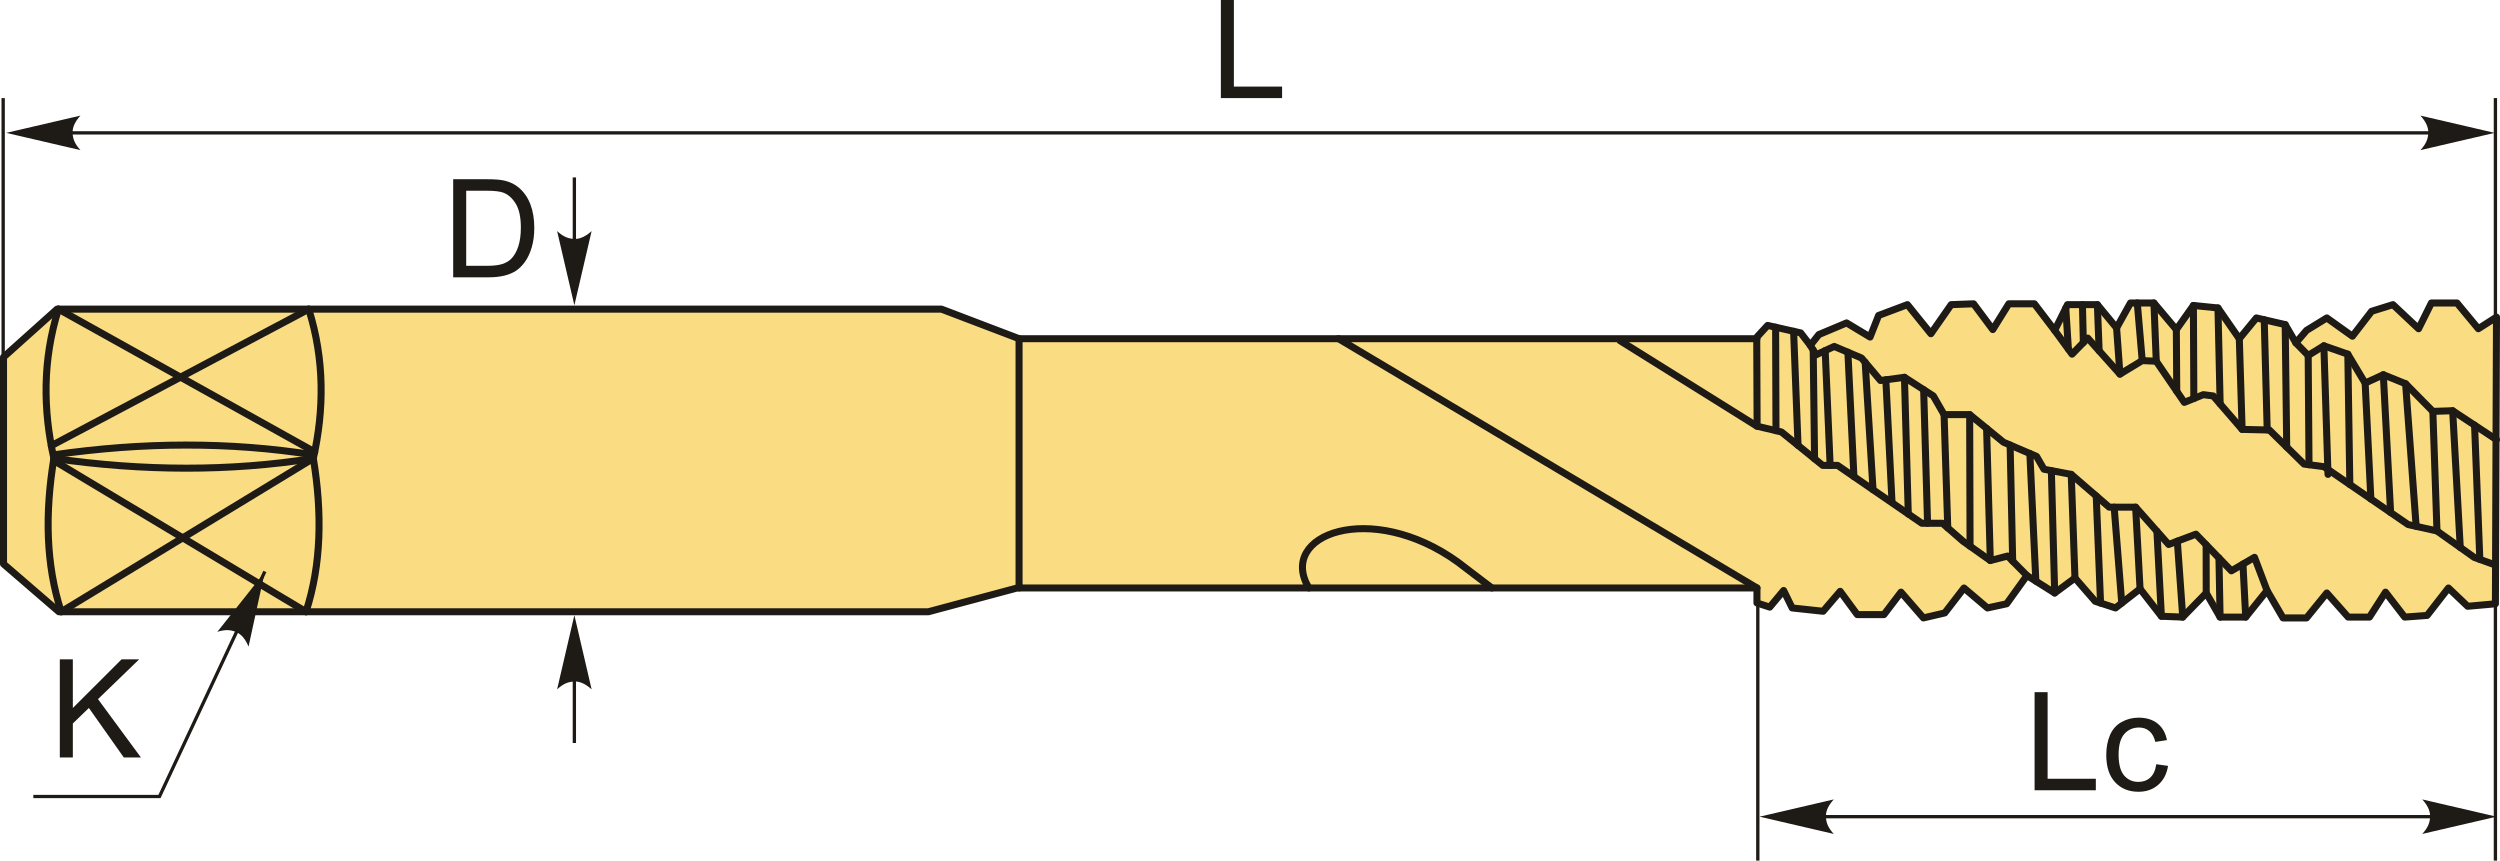 <?xml version="1.0" encoding="UTF-8"?>
<!DOCTYPE svg PUBLIC "-//W3C//DTD SVG 1.1//EN" "http://www.w3.org/Graphics/SVG/1.1/DTD/svg11.dtd">
<!-- Creator: CorelDRAW 2018 (64-Bit) -->
<svg xmlns="http://www.w3.org/2000/svg" xml:space="preserve" width="150.423mm" height="51.78mm" version="1.1" style="shape-rendering:geometricPrecision; text-rendering:geometricPrecision; image-rendering:optimizeQuality; fill-rule:evenodd; clip-rule:evenodd"
viewBox="0 0 15044.44 5178.71"
 xmlns:xlink="http://www.w3.org/1999/xlink">
 <defs>
  <style type="text/css">
   <![CDATA[
    .str1 {stroke:#1E1A16;stroke-width:20;stroke-miterlimit:22.926}
    .str0 {stroke:#1E1A16;stroke-width:42.34;stroke-linecap:round;stroke-linejoin:round;stroke-miterlimit:22.926}
    .fil1 {fill:none}
    .fil0 {fill:#FADC82}
    .fil3 {fill:#1E1A16;fill-rule:nonzero}
    .fil2 {fill:#1E1A16;fill-rule:nonzero}
   ]]>
  </style>
 </defs>
 <g id="Layer_x0020_1">
  <g id="_1769588796304">
   <g>
    <polygon class="fil0 str0" points="354.52,3681.4 21.17,3393.74 21.17,2149.25 343.41,1860.35 5665.79,1860.35 6132.48,2038.14 10136.95,2038.14 10572.93,2038.14 10572.93,2028.28 10637.14,1958.26 10836.23,2003.27 10894.02,2078.28 10945.4,2013.27 11112.37,1943.26 11253.64,2028.28 11305.02,1898.26 11478.4,1833.25 11619.69,2008.27 11741.7,1833.25 11876.57,1828.26 11992.15,1983.26 12088.49,1828.26 12242.61,1828.26 12364.62,1988.26 12441.69,1833.25 12621.5,1833.25 12737.09,1973.27 12820.57,1823.25 12961.86,1823.25 13096.72,1983.26 13199.46,1838.26 13347.17,1853.27 13475.61,2038.29 13578.35,1913.27 13751.73,1953.27 13815.96,2063.27 13880.17,1988.26 14002.19,1913.27 14156.32,2023.27 14271.91,1873.25 14400.35,1833.25 14554.48,1978.26 14631.53,1823.25 14785.66,1823.25 14914.1,1978.26 15023.28,1908.27 15016.85,3633.49 14849.87,3648.49 14734.28,3538.48 14605.84,3703.5 14470.98,3713.5 14355.39,3563.47 14259.07,3713.5 14130.63,3713.5 14002.19,3568.47 13880.17,3718.5 13738.9,3718.5 13642.56,3553.47 13514.13,3713.5 13360.01,3713.5 13276.52,3568.47 13135.25,3713.5 13006.81,3708.5 12878.38,3543.49 12730.67,3658.49 12608.65,3618.5 12486.64,3478.46 12364.62,3568.47 12197.65,3463.46 12075.63,3633.49 11960.05,3658.49 11818.78,3538.48 11703.18,3688.49 11574.74,3718.5 11439.87,3563.47 11337.13,3698.5 11176.58,3698.5 11073.83,3558.48 10971.09,3678.5 10784.84,3658.49 10733.48,3553.47 10649.98,3653.48 10572.93,3628.49 10572.93,3538.18 6121.37,3538.18 5586.88,3681.4 "/>
    <path class="fil1 str0" d="M1857.94 1860.35c96.13,307.32 92.78,605.62 27.51,898.3 54.24,328.28 48.5,638.52 -44.03,922.75"/>
    <path class="fil1 str0" d="M351.79 1860.35c-96.13,307.32 -92.78,605.62 -27.51,898.3 -54.24,328.28 -48.5,638.52 44.03,922.75"/>
    <line class="fil1 str0" x1="351.79" y1="1860.35" x2="1893.79" y2= "2719.59" />
    <line class="fil1 str0" x1="1857.94" y1="1860.35" x2="308.67" y2= "2682.14" />
    <line class="fil1 str0" x1="1841.43" y1="3681.4" x2="322.74" y2= "2770.87" />
    <line class="fil1 str0" x1="368.3" y1="3681.4" x2="1885.45" y2= "2758.65" />
    <path class="fil1 str0" d="M1885.45 2758.65c-502.37,79.29 -1023.18,77.43 -1561.18,0"/>
    <path class="fil1 str0" d="M1885.45 2737.04c-502.37,-79.28 -1023.18,-77.42 -1561.18,0"/>
    <line class="fil1 str0" x1="6132.48" y1="2038.14" x2="6132.48" y2= "3538.18" />
    <path class="fil1 str0" d="M7876.41 3538.18c-192.75,-320.95 373.52,-532.91 896.69,-155.76l204.73 155.76"/>
    <polyline class="fil1 str0" points="15023.27,2645.82 14759.59,2471.71 14640.36,2475.58 14476.38,2309.21 14342.24,2255.05 14232.94,2305.34 14128.6,2131.24 13984.51,2080.94 13890.11,2138.99 13815.96,2063.27 "/>
    <polyline class="fil1 str0" points="15016.85,3400.26 14888.78,3353.83 14665.19,3195.2 14491.3,3156.51 13984.51,2808.3 13865.27,2792.83 13656.59,2587.77 13492.63,2583.9 13318.74,2382.72 13259.12,2374.99 13144.83,2421.41 12975.91,2173.8 12891.45,2169.93 12757.31,2251.19 12563.53,2034.52 12469.13,2131.24 12364.62,1988.27 "/>
    <line class="fil1 str0" x1="14891.44" y1="2558.76" x2="14923.07" y2= "3366.26" />
    <line class="fil1 str0" x1="14759.59" y1="2471.71" x2="14805.28" y2= "3294.59" />
    <line class="fil1 str0" x1="14640.36" y1="2475.58" x2="14665.19" y2= "3195.2" />
    <line class="fil1 str0" x1="14476.38" y1="2309.21" x2="14539.86" y2= "3167.32" />
    <line class="fil1 str0" x1="14342.24" y1="2255.05" x2="14386.14" y2= "3084.26" />
    <line class="fil1 str0" x1="14232.94" y1="2305.34" x2="14267.32" y2= "3002.63" />
    <line class="fil1 str0" x1="14128.6" y1="2131.24" x2="14140.79" y2= "2915.68" />
    <line class="fil1 str0" x1="13984.51" y1="2080.94" x2="14009.36" y2= "2854.73" />
    <line class="fil1 str0" x1="13890.11" y1="2138.99" x2="13895.09" y2= "2796.71" />
    <line class="fil1 str0" x1="13751.74" y1="1953.26" x2="13760.94" y2= "2690.31" />
    <line class="fil1 str0" x1="13625.54" y1="1924.16" x2="13643.48" y2= "2586.43" />
    <line class="fil1 str0" x1="13475.61" y1="2038.29" x2="13492.63" y2= "2583.9" />
    <line class="fil1 str0" x1="13347.17" y1="1853.25" x2="13360.34" y2= "2430.86" />
    <line class="fil1 str0" x1="13199.46" y1="1838.26" x2="13201.98" y2= "2398.2" />
    <line class="fil1 str0" x1="13096.72" y1="1983.27" x2="13099.18" y2= "2354.47" />
    <line class="fil1 str0" x1="12961.86" y1="1823.25" x2="12975.91" y2= "2173.8" />
    <line class="fil1 str0" x1="12861.64" y1="1823.25" x2="12891.45" y2= "2169.93" />
    <line class="fil1 str0" x1="12737.09" y1="1973.27" x2="12757.31" y2= "2251.19" />
    <line class="fil1 str0" x1="12621.5" y1="1833.26" x2="12632.16" y2= "2111.24" />
    <line class="fil1 str0" x1="12531.6" y1="1833.26" x2="12537.12" y2= "2061.61" />
    <line class="fil1 str0" x1="12431.31" y1="1854.13" x2="12447.19" y2= "2101.2" />
    <polyline class="fil1 str0" points="12197.65,3463.46 12081.58,3346.08 11977.24,3373.17 11813.28,3257.11 11689.08,3148.78 11564.87,3148.78 11058.07,2800.56 10968.64,2800.56 10720.22,2599.38 10572.93,2564.56 "/>
    <polyline class="fil1 str0" points="10894.02,2078.28 10928.89,2135.11 11038.21,2084.8 11202.17,2154.45 11316.44,2289.87 11460.53,2270.53 11634.42,2382.72 11699.01,2494.93 11853.04,2494.93 12056.74,2661.28 12255.48,2746.41 12300.2,2823.79 12464.15,2854.73 12692.71,3052.05 12851.69,3052.05 13050.44,3276.46 13214.4,3214.54 13428.04,3435.07 13567.15,3353.83 13642.56,3553.47 "/>
    <line class="fil1 str0" x1="13514.13" y1="3713.5" x2="13497.59" y2= "3394.46" />
    <line class="fil1 str0" x1="13360.01" y1="3713.5" x2="13353.19" y2= "3357.82" />
    <line class="fil1 str0" x1="13276.52" y1="3568.47" x2="13276.01" y2= "3278.14" />
    <line class="fil1 str0" x1="13135.25" y1="3713.5" x2="13102.61" y2= "3256.77" />
    <line class="fil1 str0" x1="13006.81" y1="3708.5" x2="12979.82" y2= "3196.71" />
    <line class="fil1 str0" x1="12878.38" y1="3543.49" x2="12851.69" y2= "3052.05" />
    <line class="fil1 str0" x1="12768.21" y1="3629.28" x2="12722.51" y2= "3052.05" />
    <line class="fil1 str0" x1="12640.69" y1="3628.99" x2="12614.57" y2= "2984.58" />
    <line class="fil1 str0" x1="12486.64" y1="3478.46" x2="12464.15" y2= "2854.73" />
    <line class="fil1 str0" x1="12364.62" y1="3568.47" x2="12344.58" y2= "2832.17" />
    <line class="fil1 str0" x1="12251.29" y1="3497.19" x2="12215.25" y2= "2729.18" />
    <line class="fil1 str0" x1="12111.91" y1="3376.75" x2="12096.43" y2= "2678.29" />
    <line class="fil1 str0" x1="11977.24" y1="3373.17" x2="11954.9" y2= "2578.11" />
    <line class="fil1 str0" x1="11855.34" y1="3286.87" x2="11853.04" y2= "2494.93" />
    <line class="fil1 str0" x1="11721.25" y1="3176.85" x2="11699.01" y2= "2494.93" />
    <line class="fil1 str0" x1="11599.65" y1="3148.78" x2="11576.09" y2= "2345.09" />
    <line class="fil1 str0" x1="11483.53" y1="3092.89" x2="11460.53" y2= "2270.53" />
    <line class="fil1 str0" x1="11385.3" y1="3014.01" x2="11348.55" y2= "2285.57" />
    <line class="fil1 str0" x1="11271.55" y1="2947.24" x2="11224.13" y2= "2180.47" />
    <line class="fil1 str0" x1="11120.19" y1="2119.64" x2="11156.51" y2= "2868.2" />
    <line class="fil1 str0" x1="10983.55" y1="2109.97" x2="11013.36" y2= "2800.57" />
    <line class="fil1 str0" x1="10911.46" y1="2106.7" x2="10919.67" y2= "2760.91" />
    <line class="fil1 str0" x1="10793.51" y1="1993.62" x2="10820.19" y2= "2680.35" />
    <line class="fil1 str0" x1="10685.32" y1="1969.16" x2="10687.41" y2= "2591.63" />
    <line class="fil1 str0" x1="10571.68" y1="2041.01" x2="10573.77" y2= "2543.47" />
    <line class="fil1 str0" x1="10572.93" y1="3538.18" x2="8054.7" y2= "2038.14" />
    <line class="fil1 str0" x1="10572.93" y1="2564.56" x2="9749.53" y2= "2050.54" />
   </g>
   <line class="fil1 str1" x1="19.07" y1="2875.99" x2="19.07" y2= "590.28" />
   <line class="fil1 str1" x1="15016.85" y1="5178.71" x2="15016.85" y2= "590.28" />
   <line class="fil1 str1" x1="154.52" y1="799.55" x2="14792.73" y2= "799.55" />
   <path id="стрелка.cdr" class="fil2" d="M37.4 799.55l446.7 -103.87c-29.21,32.1 -48.76,67.7 -47.31,103.75 1.64,38.38 13.87,67.3 47.31,103.99l-446.7 -103.87z"/>
   <path id="стрелка.cdr_0" class="fil2" d="M15012.3 799.55l-446.7 -103.87c29.21,32.1 48.76,67.7 47.31,103.75 -1.64,38.38 -13.87,67.3 -47.31,103.99l446.7 -103.87z"/>
   <polygon class="fil3" points="7346.84,590.28 7346.84,0 7425.16,0 7425.16,521.03 7715.36,521.03 7715.36,590.28 "/>
   <line class="fil1 str1" x1="10838.46" y1="4914.56" x2="14862.15" y2= "4914.56" />
   <path id="стрелка.cdr_1" class="fil2" d="M15023.29 4914.56l-446.7 -103.87c29.21,32.1 48.76,67.71 47.3,103.75 -1.63,38.38 -13.87,67.3 -47.3,104l446.7 -103.88z"/>
   <path id="стрелка.cdr_2" class="fil2" d="M10588.46 4914.56l446.7 -103.87c-29.21,32.1 -48.76,67.71 -47.3,103.75 1.63,38.38 13.87,67.3 47.3,104l-446.7 -103.88z"/>
   <polygon class="fil3" points="12243.72,4755.61 12243.72,4165.32 12322.04,4165.32 12322.04,4686.36 12612.24,4686.36 12612.24,4755.61 "/>
   <path id="1" class="fil3" d="M12975.94 4598.97l70.9 9.89c-7.83,48.79 -27.61,86.84 -59.63,114.46 -32.01,27.62 -71.45,41.37 -118.04,41.37 -58.39,0 -105.38,-19.1 -140.83,-57.3 -35.59,-38.2 -53.32,-92.88 -53.32,-164.06 0,-46.17 7.7,-86.42 22.95,-121.05 15.24,-34.49 38.47,-60.46 69.8,-77.63 31.18,-17.31 65.13,-25.97 101.94,-25.97 46.31,0 84.37,11.68 113.78,35.17 29.53,23.49 48.5,56.89 56.75,100.03l-70.08 10.71c-6.73,-28.71 -18.55,-50.29 -35.73,-64.85 -17.03,-14.43 -37.65,-21.71 -61.83,-21.71 -36.55,0 -66.23,13.05 -89.17,39.16 -22.81,26.25 -34.21,67.47 -34.21,124.08 0,57.44 10.99,99.07 32.97,125.04 22.12,25.97 50.84,39.03 86.15,39.03 28.58,0 52.35,-8.66 71.31,-26.11 19.1,-17.31 31.19,-44.11 36.28,-80.24z"/>
   <g>
    <polygon class="fil3" points="359.96,4558.17 359.96,3967.89 438.28,3967.89 438.28,4260.56 731.5,3967.89 837.3,3967.89 589.7,4207.24 848.02,4558.17 744.96,4558.17 534.88,4260.28 438.28,4353.71 438.28,4558.17 "/>
    <polyline class="fil1 str1" points="200.58,4793.13 959.68,4793.13 1593.94,3439.01 "/>
    <path id="стрелка.cdr_3" class="fil2" d="M1593.15 3443.05l-97.56 448.12c-16.48,-40.16 -40.28,-73.07 -73.47,-87.2 -35.36,-14.97 -66.75,-16.3 -114.24,-1.83l285.27 -359.09z"/>
   </g>
   <path class="fil3" d="M2727.16 1668.78l0 -590.28 203.35 0c45.89,0 80.93,2.75 105.11,8.38 33.79,7.83 62.65,21.98 86.56,42.33 31.18,26.37 54.41,59.9 69.8,100.85 15.52,40.95 23.22,87.79 23.22,140.42 0,44.8 -5.22,84.5 -15.67,119.13 -10.44,34.62 -23.9,63.35 -40.26,86.01 -16.48,22.67 -34.34,40.54 -53.86,53.46 -19.37,13.05 -42.88,22.94 -70.35,29.67 -27.62,6.73 -59.23,10.03 -94.94,10.03l-212.97 0zm78.31 -69.25l125.86 0c38.89,0 69.39,-3.57 91.51,-10.85 22.12,-7.29 39.71,-17.45 52.9,-30.64 18.41,-18.55 32.84,-43.56 43.15,-74.88 10.3,-31.33 15.53,-69.26 15.53,-113.92 0,-61.83 -10.17,-109.37 -30.37,-142.62 -20.19,-33.25 -44.79,-55.51 -73.78,-66.78 -20.88,-8.1 -54.55,-12.09 -100.99,-12.09l-123.8 0 0 451.78z"/>
   <g>
    <path id="стрелка.cdr_4" class="fil2" d="M3456.4 1837.3l103.87 -446.7c-32.1,29.21 -67.7,48.76 -103.75,47.31 -38.37,-1.63 -67.3,-13.87 -103.99,-47.31l103.87 446.7z"/>
    <line class="fil1 str1" x1="3456.4" y1="1067.74" x2="3456.4" y2= "1613.95" />
   </g>
   <g>
    <path id="стрелка.cdr_5" class="fil2" d="M3456.4 3701.69l103.87 446.7c-32.1,-29.21 -67.7,-48.76 -103.75,-47.31 -38.37,1.63 -67.3,13.87 -103.99,47.31l103.87 -446.7z"/>
    <line class="fil1 str1" x1="3456.4" y1="4471.25" x2="3456.4" y2= "3925.04" />
   </g>
   <line class="fil1 str1" x1="10578.07" y1="5178.71" x2="10578.07" y2= "3573.98" />
  </g>
 </g>
</svg>
